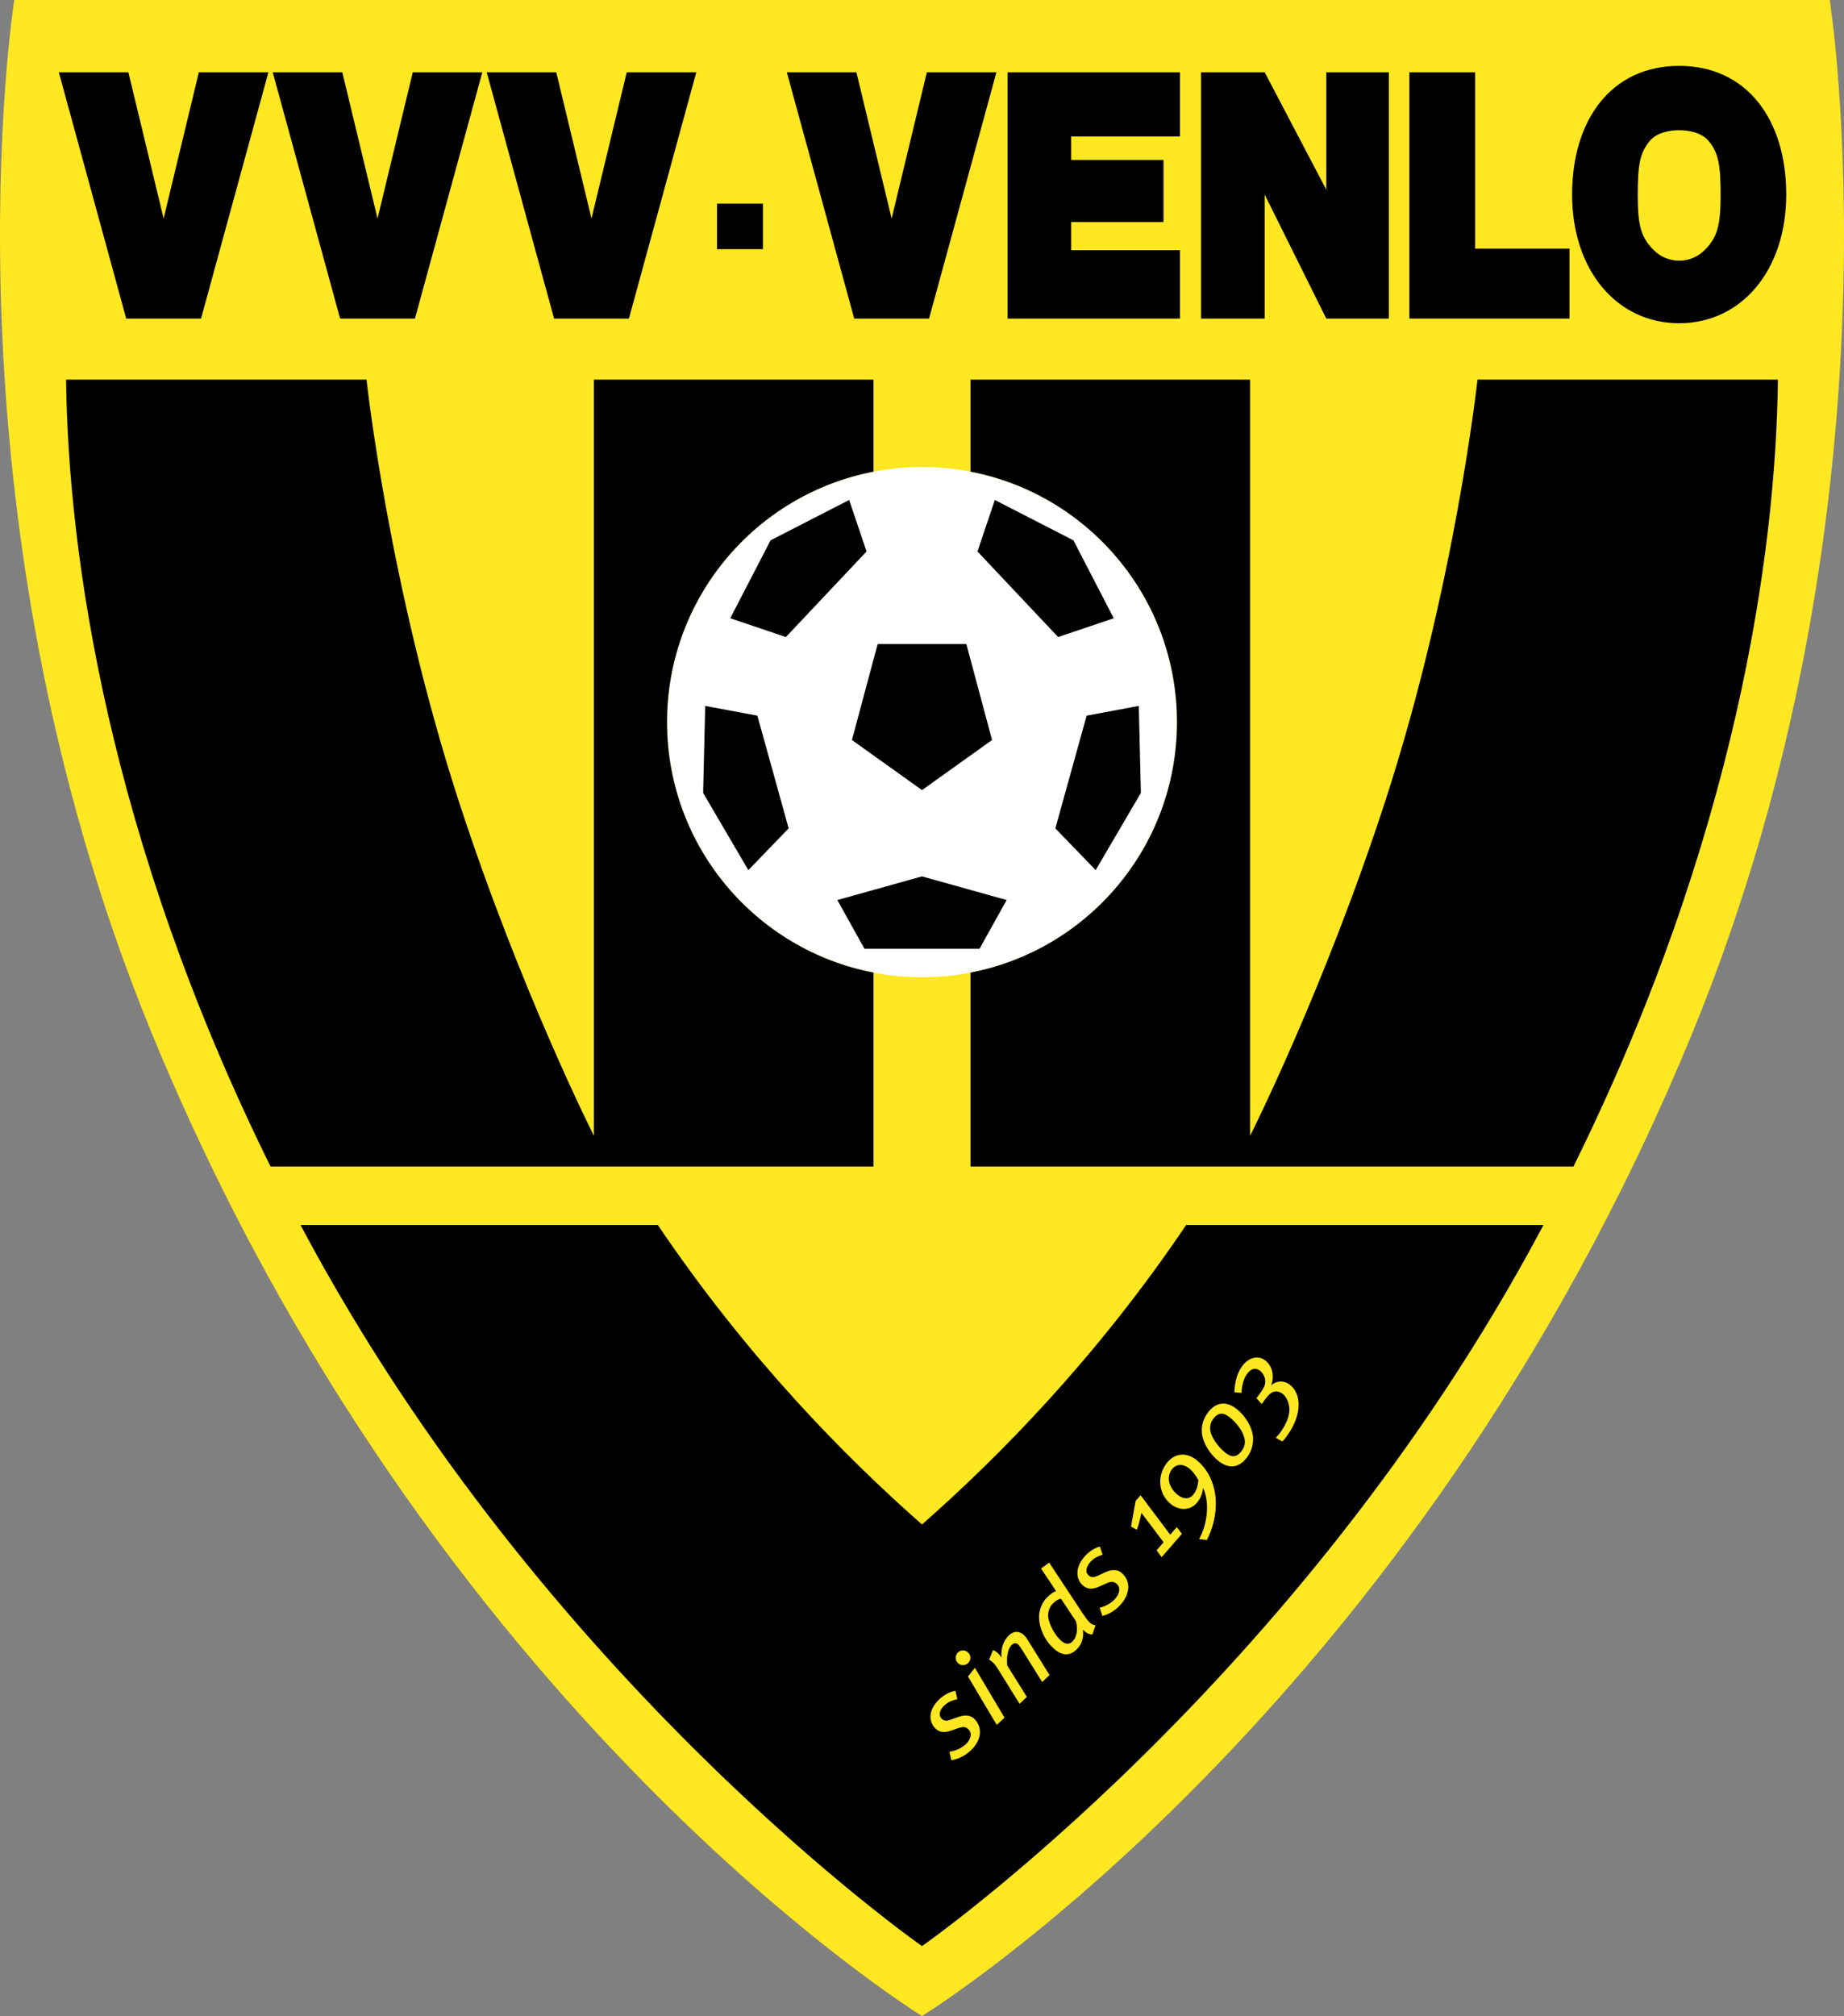 <?xml version="1.0" encoding="utf-8"?>
<!-- Generator: Adobe Illustrator 12.0.0, SVG Export Plug-In . SVG Version: 6.00 Build 51448)  -->
<!DOCTYPE svg PUBLIC "-//W3C//DTD SVG 1.1//EN" "http://www.w3.org/Graphics/SVG/1.1/DTD/svg11.dtd">
<svg  version="1.1" id="Ñëîé_1" xmlns="http://www.w3.org/2000/svg" xmlns:xlink="http://www.w3.org/1999/xlink" width="545.689" height="596.333"
	 viewBox="0 0 545.689 596.333" overflow="visible" enable-background="new 0 0 545.689 596.333" xml:space="preserve">
<rect x="0" y="0" width="545.689" height="596.333" fill="#808080" stroke="none"/>
<g>
	<path fill="#FFE721" d="M44.871,305.536C-19.338,149.335,4.219,0,4.219,0h537.251c0,0,23.557,149.335-40.653,305.536
		c-82.993,201.899-227.975,290.797-227.975,290.797S127.866,507.436,44.871,305.536z"/>
	<path d="M88.951,362.39c0.209,0.395,0.42,0.788,0.63,1.183c71.67,134.285,183.261,212.076,183.261,212.076h0.004
		c0,0,111.591-77.791,183.261-212.076c0.195-0.364,0.66-1.234,0.66-1.234H351.024l-0.094,0.141
		c-26.316,38.964-55.189,68.335-78.088,88.457h0.004c-22.925-20.146-51.84-49.563-78.182-88.596l-0.69-0.002H89.518L88.951,362.39z"
		/>
	<path fill="#FFE721" d="M283.31,502.616c-1.502,0.33-2.666,0.793-3.693,1.706c-1.468,1.305-2.022,2.846-1.046,3.948
		c0.674,0.758,1.361,0.893,2.734,0.418l2.061-0.736c2.321-0.838,3.979-0.646,5.217,0.749c2.326,2.617,1.755,6.361-1.572,9.318
		c-1.614,1.434-3.617,2.381-5.487,2.641l-0.568-2.514c1.727-0.222,3.415-0.934,4.761-2.129c1.542-1.368,2.021-3.194,0.999-4.345
		c-0.804-0.904-1.608-1.021-3.218-0.469l-1.939,0.674c-2.179,0.751-3.699,0.615-5.003-0.853c-1.956-2.203-1.609-5.705,1.645-8.597
		c1.346-1.193,3.066-2.065,4.539-2.278L283.31,502.616z"/>
	<path fill="#FFE721" d="M286.471,491.961c-0.89,0.819-2.254,0.791-3.075-0.101c-0.822-0.889-0.766-2.275,0.123-3.097
		c0.889-0.822,2.252-0.745,3.074,0.145C287.414,489.797,287.36,491.139,286.471,491.961z M297.271,508.09l-2.309,2.131
		l-8.508-14.325l2.046-2.559L297.271,508.09z"/>
	<path fill="#FFE721" d="M304.021,484.929l6.563,10.536l-2.167,2.087l-5.956-9.529c-0.427-0.678-0.72-1.123-0.991-1.405
		c-0.704-0.732-1.376-0.72-2.083-0.039c-0.896,0.862-1.628,2.885-1.316,6.083l5.799,9.274L301.724,504l-6.224-10.043
		c-0.584-0.937-1.036-1.547-1.489-2.019c-0.41-0.425-0.798-0.73-1.301-1.019l1.164-2.848c0.573,0.266,1.146,0.622,1.689,1.189
		c0.273,0.282,0.543,0.658,0.813,1.078c-0.274-2.689,0.604-5.08,2.183-6.602c1.46-1.407,3.241-1.351,4.626,0.086
		C303.481,484.132,303.774,484.53,304.021,484.929z"/>
	<path fill="#FFE721" d="M320.622,477.571c0.728,1.08,1.266,1.791,1.733,2.25c0.654,0.642,1.188,0.844,1.837,0.932l-0.922,2.717
		c-0.88-0.038-1.67-0.309-2.51-1.134l-0.305-0.298c0.3,2.312-0.236,4.213-1.748,5.755c-2.246,2.29-4.725,1.968-7.295-0.552
		c-2.36-2.316-3.896-5.656-3.928-8.94c-0.021-2.222,0.976-4.36,2.235-5.646c1.169-1.191,2.065-1.778,2.804-2.018
		c-0.024-0.069-0.939-1.425-1.363-2.069l-3.099-4.598l2.414-1.759L320.622,477.571z M311.428,474.468
		c-0.802,0.818-1.343,2.303-1.26,3.667c0.159,2.128,1.88,5.282,3.538,6.908c1.401,1.374,2.653,1.548,3.684,0.495
		c1.169-1.19,1.727-3.349,1.006-5.979l-4.438-6.69C312.966,473.134,312.413,473.463,311.428,474.468z"/>
	<path fill="#FFE721" d="M326.288,459.869c-1.465,0.471-2.579,1.042-3.516,2.049c-1.337,1.437-1.744,3.024-0.666,4.029
		c0.742,0.69,1.439,0.758,2.76,0.154l1.981-0.927c2.231-1.052,3.899-1.02,5.265,0.252c2.563,2.386,2.351,6.167-0.682,9.425
		c-1.472,1.581-3.376,2.713-5.213,3.148l-0.805-2.447c1.699-0.385,3.312-1.253,4.539-2.57c1.404-1.51,1.708-3.372,0.582-4.419
		c-0.886-0.827-1.697-0.866-3.247-0.164l-1.868,0.855c-2.097,0.954-3.623,0.962-5.061-0.375c-2.155-2.007-2.143-5.525,0.824-8.711
		c1.226-1.317,2.855-2.35,4.302-2.701L326.288,459.869z"/>
	<path fill="#FFE721" d="M346.294,453.959l1.955-2.247l1.508,2.007l-5.996,6.886l-1.486-2.03l2.064-2.369l-6.563-8.71
		c-0.344,1.74-0.74,3.392-1.37,5.012l-1.711-0.925l1.355-7.586l1.483-1.703L346.294,453.959z"/>
	<path fill="#FFE721" d="M359.783,443.988c0.157,4.169-0.959,8.386-2.66,11.565l-2.259-0.3c2.636-4.871,3.085-11.258,1.119-15.14
		c-0.11,1.567-0.563,2.933-1.796,4.42c-1.881,2.268-5.234,2.419-7.755,0.329c-3.853-3.195-4.014-8.641-1.007-12.269
		c2.402-2.898,5.825-3.077,8.874-0.55C357.397,434.614,359.583,438.848,359.783,443.988z M346.905,434.502
		c-1.795,2.165-1.197,5.34,1.499,7.574c1.763,1.462,3.531,1.483,4.721,0.049c0.878-1.06,1.348-2.498,1.503-4.324
		c-0.838-1.503-1.683-2.586-2.589-3.337C350.225,432.96,348.201,432.939,346.905,434.502z"/>
	<path fill="#FFE721" d="M370.808,425.238c0.122,2.132-0.507,4.214-1.896,5.993c-2.375,3.045-5.279,3.31-8.298,0.954
		c-2.399-1.872-4.55-5.126-4.906-8.02c-0.284-2.297,0.327-4.518,1.837-6.451c2.375-3.045,5.373-3.322,8.417-0.947
		C368.517,418.762,370.648,422.252,370.808,425.238z M359.106,419.597c-0.866,1.109-1.157,2.335-0.92,3.68
		c0.39,2.214,2.679,5.078,4.432,6.448c1.962,1.53,3.4,1.281,4.728-0.421c0.826-1.057,1.195-2.222,0.989-3.501
		c-0.349-2.266-2.334-4.936-4.552-6.667C361.874,417.646,360.415,417.919,359.106,419.597z"/>
	<path fill="#FFE721" d="M376.171,409.788c1.642-1.514,3.854-1.43,5.383-0.305c3.638,2.676,3.975,8.897-0.854,15.459
		c-0.446,0.606-0.782,1.01-1.23,1.452l-1.921-1.089c0.324-0.33,0.862-0.95,1.212-1.424c1.668-2.268,2.829-4.784,2.81-6.912
		c-0.03-1.891-0.814-3.809-2.053-4.72c-1.081-0.795-2.364-0.927-3.418-0.159c-0.695,0.504-1.188,1.117-2.331,2.672l-0.408,0.554
		l-1.554-1.753c0.143-0.139,0.376-0.454,0.492-0.612c0.951-1.292,1.823-2.478,2.043-3.494c0.377-1.673-0.476-3.274-1.556-4.07
		c-1.239-0.911-2.609-0.539-3.735,0.991c-1.008,1.369-1.539,3.415-1.67,5.636l-2.089-0.196c0.123-3.039,0.799-5.67,2.331-7.75
		c1.92-2.61,4.683-3.218,6.713-1.725C376.444,403.895,377.242,406.839,376.171,409.788z"/>
	<polygon points="349.048,94.232 298.16,94.232 298.16,21.379 349.027,21.379 349.172,21.389 349.172,40.364 316.99,40.364 
		316.99,47.31 344.312,47.31 344.312,65.677 316.99,65.677 316.99,74.013 349.172,74.013 349.172,94.232 	"/>
	<polygon points="392.485,94.232 411.007,94.232 411.007,21.379 392.485,21.379 392.485,56.107 374.254,21.379 355.424,21.379 
		355.424,94.232 374.254,94.232 374.254,57.548 	"/>
	<polygon points="417.068,94.232 417.068,21.379 436.518,21.379 436.518,73.549 464.454,73.549 464.454,94.232 	"/>
	<rect x="212.187" y="60.224" width="13.583" height="13.48"/>
	<polygon points="164.614,21.379 144.031,21.379 163.965,94.232 186.116,94.232 206.051,21.379 185.467,21.379 175.04,64.648 	"/>
	<polygon points="37.994,21.379 17.41,21.379 37.344,94.232 59.496,94.232 79.43,21.379 58.846,21.379 48.419,64.648 	"/>
	<polygon points="101.295,21.379 80.711,21.379 100.646,94.232 122.797,94.232 142.731,21.379 122.148,21.379 111.721,64.648 	"/>
	<polygon points="253.432,21.379 232.849,21.379 252.783,94.232 274.934,94.232 294.869,21.379 274.285,21.379 263.858,64.648 	"/>
	<path d="M496.91,95.611c-18.431,0-31.682-15.64-31.682-38.063s11.851-38.063,31.682-38.063l0,0
		c19.832,0,31.684,15.641,31.684,38.063S515.342,95.611,496.91,95.611L496.91,95.611z M496.91,77.1c2.933,0,5.681-1.091,8.007-3.602
		c3.244-3.498,4.256-6.849,4.256-15.692c0-9.04-0.624-12.578-3.546-16.104c-2.065-2.495-5.91-3.189-8.717-3.189l0,0
		c-2.805,0-6.65,0.694-8.715,3.189c-2.921,3.526-3.546,7.064-3.546,16.104c0,8.843,1.011,12.194,4.255,15.692
		C491.23,76.008,493.979,77.1,496.91,77.1L496.91,77.1z"/>
	<path fill="#FFFFFF" d="M348.301,213.602c0,41.675-33.779,75.456-75.453,75.456c-41.676,0-75.456-33.781-75.456-75.456
		c0-41.674,33.78-75.455,75.456-75.455C314.521,138.147,348.301,171.928,348.301,213.602z"/>
	<polygon points="224.123,211.692 233.384,245.032 221.448,257.38 208.071,234.537 208.688,208.812 	"/>
	<polygon points="216.097,182.881 228.033,159.831 251.289,147.895 256.434,163.124 232.562,188.437 	"/>
	<polygon points="247.79,266.23 255.816,280.635 289.872,280.635 297.898,266.23 272.843,259.232 	"/>
	<polygon points="321.565,211.692 312.305,245.032 324.241,257.38 337.618,234.537 337,208.812 	"/>
	<polygon points="329.592,182.881 317.655,159.831 294.4,147.895 289.256,163.124 313.128,188.437 	"/>
	<polygon points="293.577,218.896 285.963,190.495 259.727,190.495 252.112,218.896 272.847,233.713 	"/>
	<path d="M258.518,139.506c-34.821,6.694-61.126,37.322-61.126,74.096c0,36.773,26.303,67.401,61.123,74.095l-0.022,0.244v57.109
		h-0.618H80.063l-0.171-0.343c-47.803-96.833-59.754-180.793-60.334-232.417h88.905c0,0,6.637,61.305,27.372,124.921
		c18.11,55.567,39.926,98.784,39.926,98.784v-223.28l0.019-0.425h82.731l-0.018,0.174v26.864L258.518,139.506z"/>
	<path d="M287.197,287.838v57.213h0.617h177.812l0.171-0.343c47.805-96.833,59.754-180.793,60.334-232.417h-88.905
		c0,0-6.638,61.305-27.372,124.921c-18.11,55.567-39.925,98.784-39.925,98.784v-223.28l-0.019-0.425h-82.732l0.02,0.174v26.786
		l-0.021,0.255c34.82,6.693,61.125,37.322,61.125,74.096c0,36.768-26.292,67.39-61.103,74.091L287.197,287.838z"/>
</g>
</svg>
